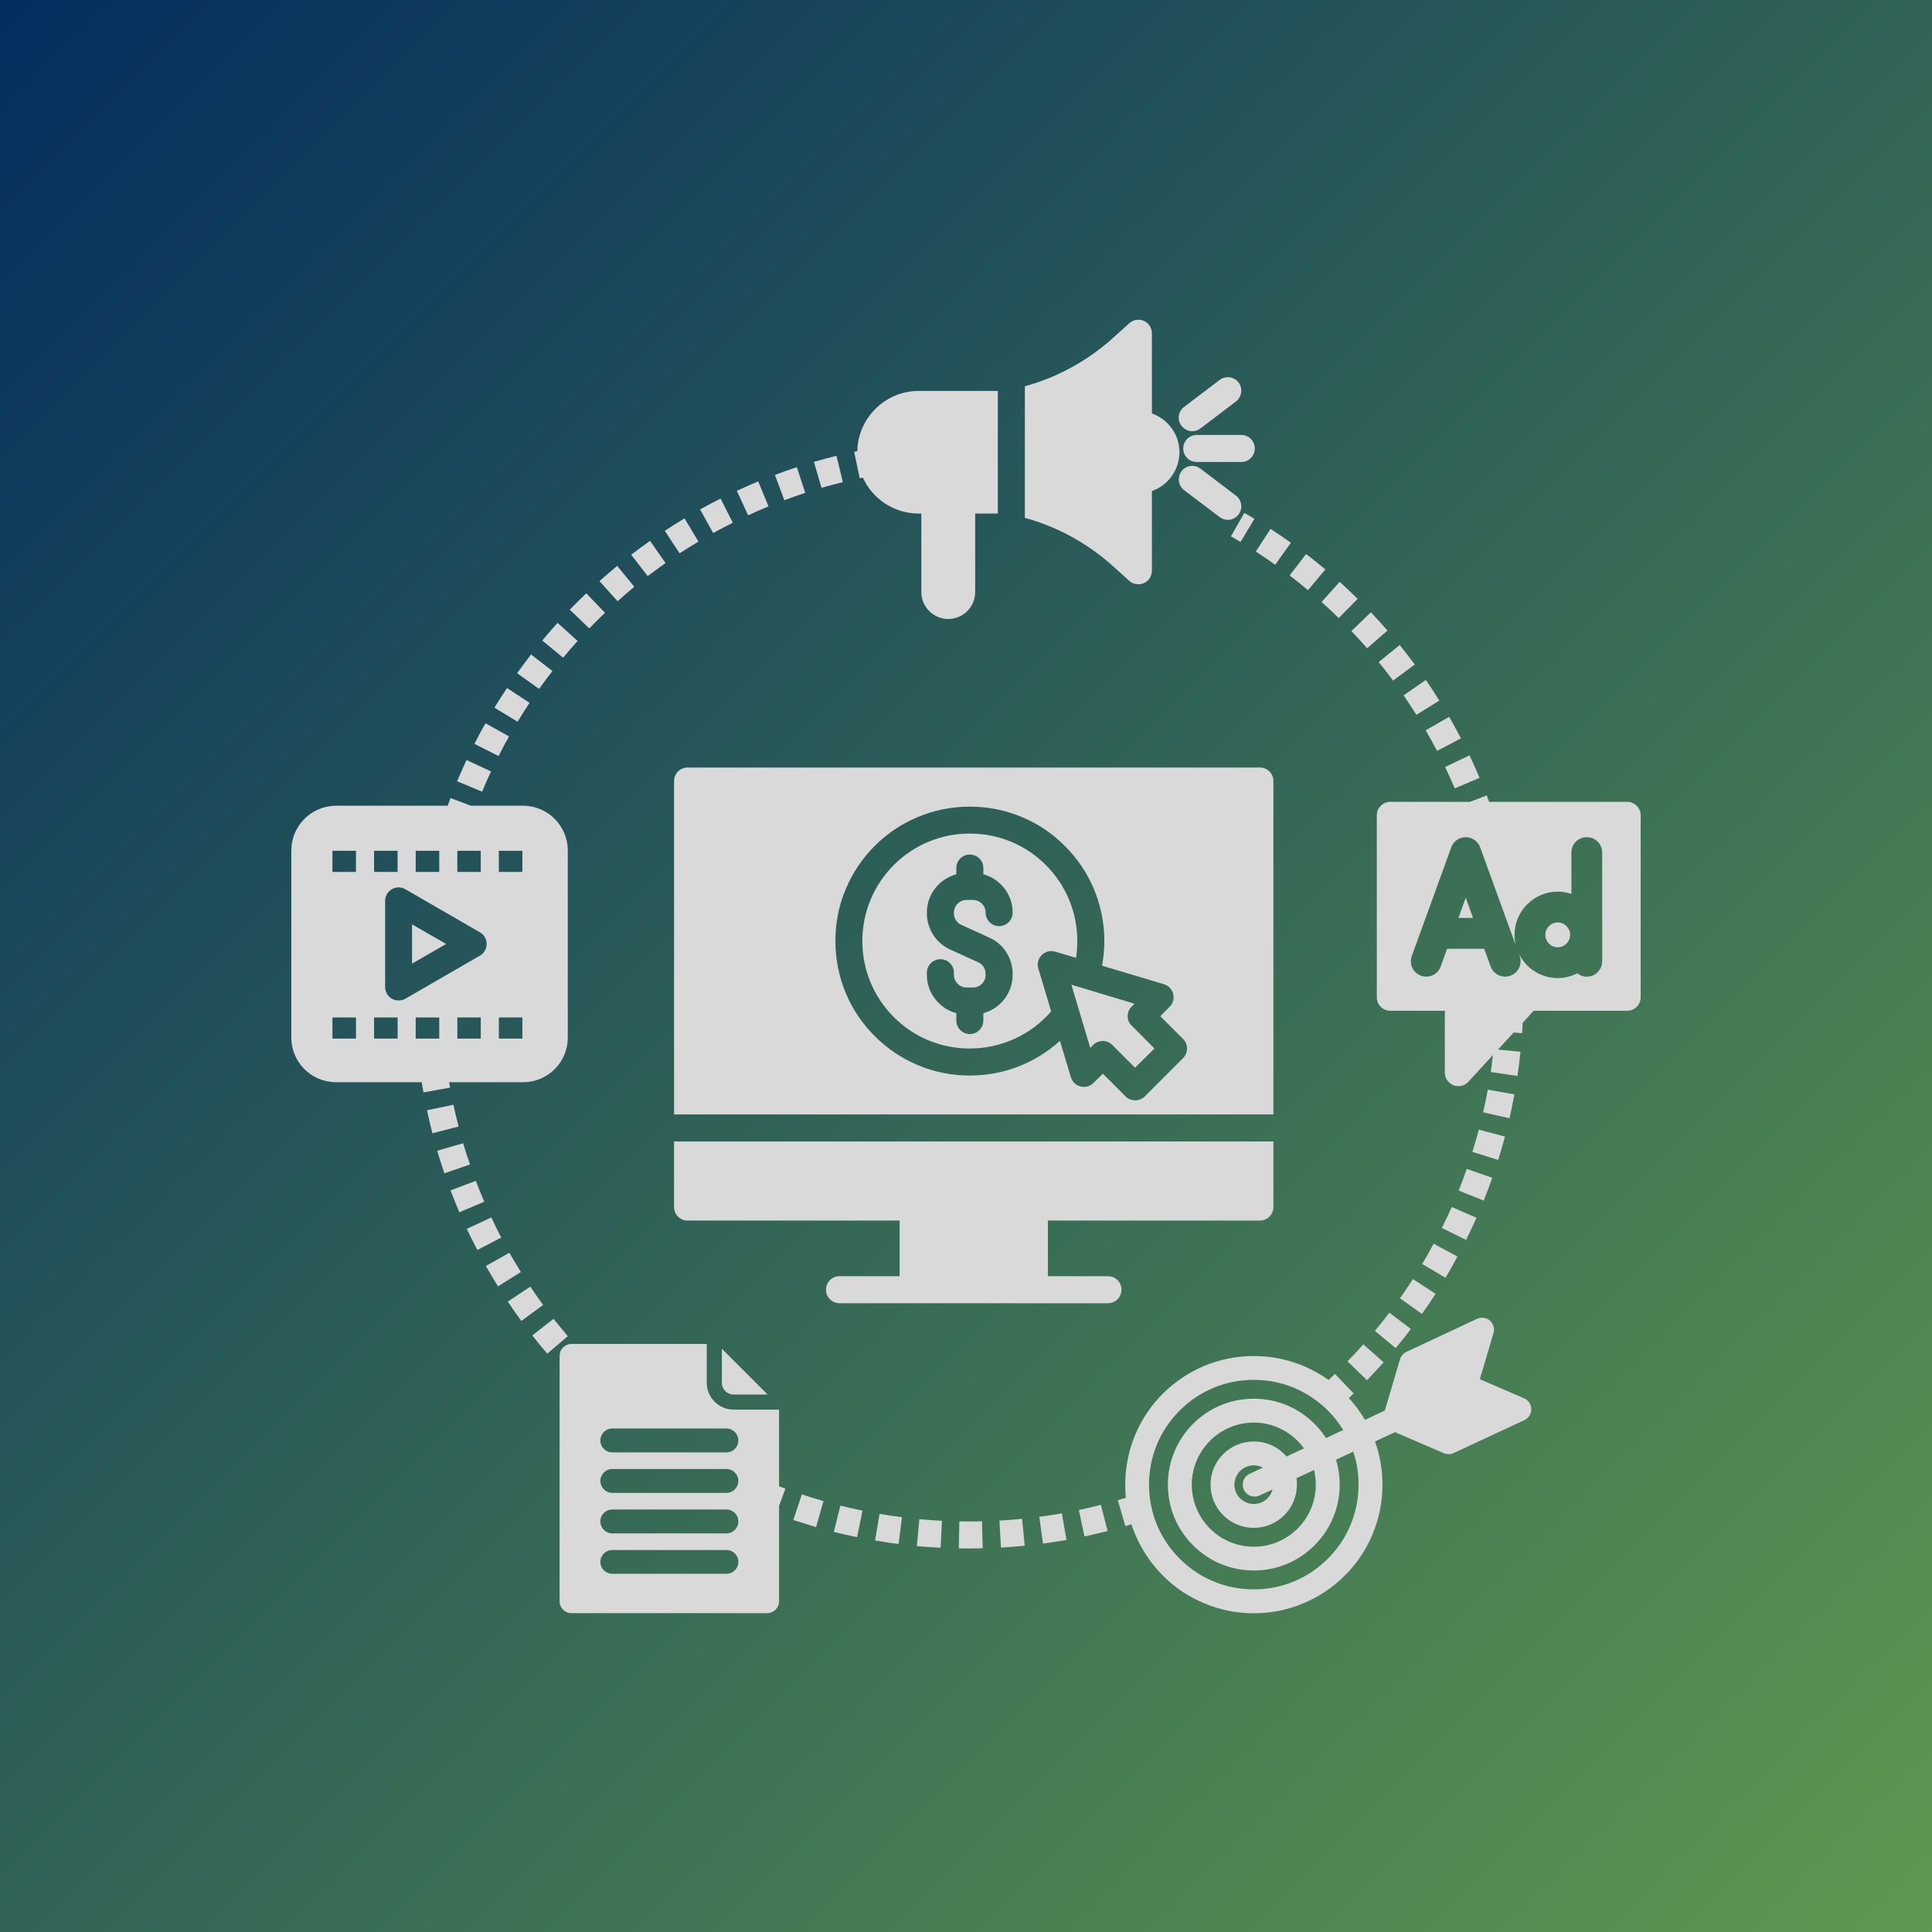 <svg xmlns="http://www.w3.org/2000/svg" xmlns:xlink="http://www.w3.org/1999/xlink" width="80" zoomAndPan="magnify" viewBox="0 0 60 60" height="80" preserveAspectRatio="xMidYMid meet" version="1.0"><defs><linearGradient x1="-0" gradientTransform="matrix(0.75, 0, 0, 0.75, 0, 0)" y1="-0" x2="80" gradientUnits="userSpaceOnUse" y2="80" id="74729a0e9d"><stop stop-opacity="1" stop-color="rgb(1.599%, 17.999%, 36.899%)" offset="0"/><stop stop-opacity="1" stop-color="rgb(1.736%, 18.164%, 36.877%)" offset="0.008"/><stop stop-opacity="1" stop-color="rgb(2.013%, 18.495%, 36.835%)" offset="0.016"/><stop stop-opacity="1" stop-color="rgb(2.289%, 18.826%, 36.792%)" offset="0.023"/><stop stop-opacity="1" stop-color="rgb(2.563%, 19.157%, 36.749%)" offset="0.031"/><stop stop-opacity="1" stop-color="rgb(2.84%, 19.489%, 36.705%)" offset="0.039"/><stop stop-opacity="1" stop-color="rgb(3.116%, 19.821%, 36.662%)" offset="0.047"/><stop stop-opacity="1" stop-color="rgb(3.391%, 20.152%, 36.62%)" offset="0.055"/><stop stop-opacity="1" stop-color="rgb(3.667%, 20.483%, 36.577%)" offset="0.062"/><stop stop-opacity="1" stop-color="rgb(3.943%, 20.815%, 36.534%)" offset="0.07"/><stop stop-opacity="1" stop-color="rgb(4.219%, 21.146%, 36.491%)" offset="0.078"/><stop stop-opacity="1" stop-color="rgb(4.494%, 21.477%, 36.449%)" offset="0.086"/><stop stop-opacity="1" stop-color="rgb(4.77%, 21.808%, 36.404%)" offset="0.094"/><stop stop-opacity="1" stop-color="rgb(5.046%, 22.139%, 36.362%)" offset="0.102"/><stop stop-opacity="1" stop-color="rgb(5.322%, 22.47%, 36.319%)" offset="0.109"/><stop stop-opacity="1" stop-color="rgb(5.597%, 22.801%, 36.276%)" offset="0.117"/><stop stop-opacity="1" stop-color="rgb(5.873%, 23.132%, 36.234%)" offset="0.125"/><stop stop-opacity="1" stop-color="rgb(6.149%, 23.463%, 36.191%)" offset="0.133"/><stop stop-opacity="1" stop-color="rgb(6.425%, 23.796%, 36.147%)" offset="0.141"/><stop stop-opacity="1" stop-color="rgb(6.7%, 24.127%, 36.104%)" offset="0.148"/><stop stop-opacity="1" stop-color="rgb(6.976%, 24.458%, 36.061%)" offset="0.156"/><stop stop-opacity="1" stop-color="rgb(7.253%, 24.789%, 36.018%)" offset="0.164"/><stop stop-opacity="1" stop-color="rgb(7.529%, 25.121%, 35.976%)" offset="0.172"/><stop stop-opacity="1" stop-color="rgb(7.803%, 25.452%, 35.933%)" offset="0.18"/><stop stop-opacity="1" stop-color="rgb(8.08%, 25.783%, 35.889%)" offset="0.188"/><stop stop-opacity="1" stop-color="rgb(8.356%, 26.114%, 35.846%)" offset="0.195"/><stop stop-opacity="1" stop-color="rgb(8.63%, 26.445%, 35.803%)" offset="0.203"/><stop stop-opacity="1" stop-color="rgb(8.907%, 26.776%, 35.76%)" offset="0.211"/><stop stop-opacity="1" stop-color="rgb(9.183%, 27.107%, 35.718%)" offset="0.219"/><stop stop-opacity="1" stop-color="rgb(9.459%, 27.44%, 35.675%)" offset="0.227"/><stop stop-opacity="1" stop-color="rgb(9.734%, 27.771%, 35.631%)" offset="0.234"/><stop stop-opacity="1" stop-color="rgb(10.01%, 28.102%, 35.588%)" offset="0.242"/><stop stop-opacity="1" stop-color="rgb(10.286%, 28.433%, 35.545%)" offset="0.25"/><stop stop-opacity="1" stop-color="rgb(10.562%, 28.764%, 35.503%)" offset="0.258"/><stop stop-opacity="1" stop-color="rgb(10.837%, 29.095%, 35.46%)" offset="0.266"/><stop stop-opacity="1" stop-color="rgb(11.113%, 29.427%, 35.417%)" offset="0.273"/><stop stop-opacity="1" stop-color="rgb(11.389%, 29.758%, 35.374%)" offset="0.281"/><stop stop-opacity="1" stop-color="rgb(11.665%, 30.089%, 35.33%)" offset="0.289"/><stop stop-opacity="1" stop-color="rgb(11.94%, 30.42%, 35.287%)" offset="0.297"/><stop stop-opacity="1" stop-color="rgb(12.216%, 30.751%, 35.245%)" offset="0.305"/><stop stop-opacity="1" stop-color="rgb(12.492%, 31.082%, 35.202%)" offset="0.312"/><stop stop-opacity="1" stop-color="rgb(12.769%, 31.415%, 35.159%)" offset="0.32"/><stop stop-opacity="1" stop-color="rgb(13.043%, 31.746%, 35.117%)" offset="0.328"/><stop stop-opacity="1" stop-color="rgb(13.319%, 32.077%, 35.072%)" offset="0.336"/><stop stop-opacity="1" stop-color="rgb(13.596%, 32.408%, 35.03%)" offset="0.344"/><stop stop-opacity="1" stop-color="rgb(13.87%, 32.739%, 34.987%)" offset="0.352"/><stop stop-opacity="1" stop-color="rgb(14.146%, 33.07%, 34.944%)" offset="0.359"/><stop stop-opacity="1" stop-color="rgb(14.423%, 33.401%, 34.901%)" offset="0.367"/><stop stop-opacity="1" stop-color="rgb(14.699%, 33.733%, 34.859%)" offset="0.375"/><stop stop-opacity="1" stop-color="rgb(14.973%, 34.064%, 34.814%)" offset="0.383"/><stop stop-opacity="1" stop-color="rgb(15.25%, 34.395%, 34.772%)" offset="0.391"/><stop stop-opacity="1" stop-color="rgb(15.526%, 34.726%, 34.729%)" offset="0.398"/><stop stop-opacity="1" stop-color="rgb(15.802%, 35.059%, 34.686%)" offset="0.406"/><stop stop-opacity="1" stop-color="rgb(16.077%, 35.39%, 34.644%)" offset="0.414"/><stop stop-opacity="1" stop-color="rgb(16.353%, 35.721%, 34.601%)" offset="0.422"/><stop stop-opacity="1" stop-color="rgb(16.629%, 36.052%, 34.557%)" offset="0.43"/><stop stop-opacity="1" stop-color="rgb(16.905%, 36.383%, 34.514%)" offset="0.438"/><stop stop-opacity="1" stop-color="rgb(17.18%, 36.714%, 34.471%)" offset="0.445"/><stop stop-opacity="1" stop-color="rgb(17.456%, 37.045%, 34.428%)" offset="0.453"/><stop stop-opacity="1" stop-color="rgb(17.732%, 37.376%, 34.386%)" offset="0.461"/><stop stop-opacity="1" stop-color="rgb(18.007%, 37.708%, 34.343%)" offset="0.469"/><stop stop-opacity="1" stop-color="rgb(18.283%, 38.039%, 34.3%)" offset="0.477"/><stop stop-opacity="1" stop-color="rgb(18.559%, 38.37%, 34.256%)" offset="0.484"/><stop stop-opacity="1" stop-color="rgb(18.835%, 38.702%, 34.213%)" offset="0.492"/><stop stop-opacity="1" stop-color="rgb(19.11%, 39.034%, 34.171%)" offset="0.5"/><stop stop-opacity="1" stop-color="rgb(19.386%, 39.365%, 34.128%)" offset="0.508"/><stop stop-opacity="1" stop-color="rgb(19.662%, 39.696%, 34.085%)" offset="0.516"/><stop stop-opacity="1" stop-color="rgb(19.939%, 40.027%, 34.042%)" offset="0.523"/><stop stop-opacity="1" stop-color="rgb(20.213%, 40.358%, 33.998%)" offset="0.531"/><stop stop-opacity="1" stop-color="rgb(20.49%, 40.689%, 33.955%)" offset="0.539"/><stop stop-opacity="1" stop-color="rgb(20.766%, 41.02%, 33.913%)" offset="0.547"/><stop stop-opacity="1" stop-color="rgb(21.042%, 41.351%, 33.87%)" offset="0.555"/><stop stop-opacity="1" stop-color="rgb(21.317%, 41.682%, 33.827%)" offset="0.562"/><stop stop-opacity="1" stop-color="rgb(21.593%, 42.014%, 33.784%)" offset="0.57"/><stop stop-opacity="1" stop-color="rgb(21.869%, 42.345%, 33.74%)" offset="0.578"/><stop stop-opacity="1" stop-color="rgb(22.145%, 42.677%, 33.698%)" offset="0.586"/><stop stop-opacity="1" stop-color="rgb(22.42%, 43.008%, 33.655%)" offset="0.594"/><stop stop-opacity="1" stop-color="rgb(22.696%, 43.34%, 33.612%)" offset="0.602"/><stop stop-opacity="1" stop-color="rgb(22.972%, 43.671%, 33.569%)" offset="0.609"/><stop stop-opacity="1" stop-color="rgb(23.247%, 44.002%, 33.527%)" offset="0.617"/><stop stop-opacity="1" stop-color="rgb(23.523%, 44.333%, 33.482%)" offset="0.625"/><stop stop-opacity="1" stop-color="rgb(23.799%, 44.664%, 33.44%)" offset="0.633"/><stop stop-opacity="1" stop-color="rgb(24.075%, 44.995%, 33.397%)" offset="0.641"/><stop stop-opacity="1" stop-color="rgb(24.35%, 45.326%, 33.354%)" offset="0.648"/><stop stop-opacity="1" stop-color="rgb(24.626%, 45.657%, 33.311%)" offset="0.656"/><stop stop-opacity="1" stop-color="rgb(24.902%, 45.988%, 33.269%)" offset="0.664"/><stop stop-opacity="1" stop-color="rgb(25.179%, 46.321%, 33.226%)" offset="0.672"/><stop stop-opacity="1" stop-color="rgb(25.453%, 46.652%, 33.182%)" offset="0.68"/><stop stop-opacity="1" stop-color="rgb(25.729%, 46.983%, 33.139%)" offset="0.688"/><stop stop-opacity="1" stop-color="rgb(26.006%, 47.314%, 33.096%)" offset="0.695"/><stop stop-opacity="1" stop-color="rgb(26.282%, 47.646%, 33.054%)" offset="0.703"/><stop stop-opacity="1" stop-color="rgb(26.556%, 47.977%, 33.011%)" offset="0.711"/><stop stop-opacity="1" stop-color="rgb(26.833%, 48.308%, 32.968%)" offset="0.719"/><stop stop-opacity="1" stop-color="rgb(27.109%, 48.639%, 32.924%)" offset="0.727"/><stop stop-opacity="1" stop-color="rgb(27.385%, 48.97%, 32.881%)" offset="0.734"/><stop stop-opacity="1" stop-color="rgb(27.66%, 49.301%, 32.838%)" offset="0.742"/><stop stop-opacity="1" stop-color="rgb(27.936%, 49.632%, 32.796%)" offset="0.75"/><stop stop-opacity="1" stop-color="rgb(28.212%, 49.965%, 32.753%)" offset="0.758"/><stop stop-opacity="1" stop-color="rgb(28.487%, 50.296%, 32.71%)" offset="0.766"/><stop stop-opacity="1" stop-color="rgb(28.763%, 50.627%, 32.666%)" offset="0.773"/><stop stop-opacity="1" stop-color="rgb(29.039%, 50.958%, 32.623%)" offset="0.781"/><stop stop-opacity="1" stop-color="rgb(29.315%, 51.289%, 32.581%)" offset="0.789"/><stop stop-opacity="1" stop-color="rgb(29.59%, 51.62%, 32.538%)" offset="0.797"/><stop stop-opacity="1" stop-color="rgb(29.866%, 51.952%, 32.495%)" offset="0.805"/><stop stop-opacity="1" stop-color="rgb(30.142%, 52.283%, 32.452%)" offset="0.812"/><stop stop-opacity="1" stop-color="rgb(30.418%, 52.614%, 32.408%)" offset="0.82"/><stop stop-opacity="1" stop-color="rgb(30.693%, 52.945%, 32.365%)" offset="0.828"/><stop stop-opacity="1" stop-color="rgb(30.969%, 53.276%, 32.323%)" offset="0.836"/><stop stop-opacity="1" stop-color="rgb(31.245%, 53.607%, 32.28%)" offset="0.844"/><stop stop-opacity="1" stop-color="rgb(31.522%, 53.94%, 32.237%)" offset="0.852"/><stop stop-opacity="1" stop-color="rgb(31.796%, 54.271%, 32.195%)" offset="0.859"/><stop stop-opacity="1" stop-color="rgb(32.072%, 54.602%, 32.152%)" offset="0.867"/><stop stop-opacity="1" stop-color="rgb(32.349%, 54.933%, 32.108%)" offset="0.875"/><stop stop-opacity="1" stop-color="rgb(32.625%, 55.264%, 32.065%)" offset="0.883"/><stop stop-opacity="1" stop-color="rgb(32.899%, 55.595%, 32.022%)" offset="0.891"/><stop stop-opacity="1" stop-color="rgb(33.176%, 55.927%, 31.979%)" offset="0.898"/><stop stop-opacity="1" stop-color="rgb(33.452%, 56.258%, 31.937%)" offset="0.906"/><stop stop-opacity="1" stop-color="rgb(33.727%, 56.589%, 31.894%)" offset="0.914"/><stop stop-opacity="1" stop-color="rgb(34.003%, 56.92%, 31.85%)" offset="0.922"/><stop stop-opacity="1" stop-color="rgb(34.279%, 57.251%, 31.807%)" offset="0.93"/><stop stop-opacity="1" stop-color="rgb(34.555%, 57.584%, 31.764%)" offset="0.938"/><stop stop-opacity="1" stop-color="rgb(34.83%, 57.915%, 31.721%)" offset="0.945"/><stop stop-opacity="1" stop-color="rgb(35.106%, 58.246%, 31.679%)" offset="0.953"/><stop stop-opacity="1" stop-color="rgb(35.382%, 58.577%, 31.636%)" offset="0.961"/><stop stop-opacity="1" stop-color="rgb(35.658%, 58.908%, 31.592%)" offset="0.969"/><stop stop-opacity="1" stop-color="rgb(35.933%, 59.239%, 31.549%)" offset="0.977"/><stop stop-opacity="1" stop-color="rgb(36.209%, 59.57%, 31.506%)" offset="0.984"/><stop stop-opacity="1" stop-color="rgb(36.485%, 59.901%, 31.464%)" offset="0.992"/><stop stop-opacity="1" stop-color="rgb(36.761%, 60.233%, 31.421%)" offset="1"/></linearGradient><clipPath id="7f21c00f53"><path d="M 34 40 L 48 40 L 48 50.383 L 34 50.383 Z M 34 40 " clip-rule="nonzero"/></clipPath><clipPath id="c059f39a11"><path d="M 9.047 24 L 18 24 L 18 34 L 9.047 34 Z M 9.047 24 " clip-rule="nonzero"/></clipPath><clipPath id="c44d0ac216"><path d="M 17 41 L 25 41 L 25 50.383 L 17 50.383 Z M 17 41 " clip-rule="nonzero"/></clipPath><clipPath id="572ed68f83"><path d="M 31 9.883 L 37 9.883 L 37 19 L 31 19 Z M 31 9.883 " clip-rule="nonzero"/></clipPath></defs><rect x="-6" width="72" fill="#ffffff" y="-6" height="72" fill-opacity="1"/><rect x="-6" fill="url(#74729a0e9d)" width="72" y="-6" height="72"/><path fill="#d9d9d9" d="M 36.746 13.93 C 36.746 14.16 36.934 14.348 37.164 14.348 L 38.551 14.348 C 38.781 14.348 38.969 14.16 38.969 13.93 C 38.969 13.695 38.781 13.508 38.551 13.508 L 37.164 13.508 C 36.934 13.508 36.746 13.699 36.746 13.93 Z M 36.746 13.93 " fill-opacity="1" fill-rule="nonzero"/><path fill="#d9d9d9" d="M 37.027 13.391 C 37.117 13.391 37.203 13.363 37.281 13.305 L 38.383 12.469 C 38.566 12.328 38.605 12.066 38.465 11.879 C 38.324 11.695 38.059 11.66 37.875 11.801 L 36.773 12.637 C 36.59 12.777 36.551 13.039 36.691 13.223 C 36.777 13.332 36.902 13.391 37.027 13.391 Z M 37.027 13.391 " fill-opacity="1" fill-rule="nonzero"/><path fill="#d9d9d9" d="M 38.383 15.391 L 37.281 14.555 C 37.098 14.414 36.832 14.449 36.695 14.633 C 36.555 14.82 36.59 15.082 36.773 15.223 L 37.879 16.059 C 37.953 16.117 38.043 16.145 38.129 16.145 C 38.258 16.145 38.383 16.086 38.465 15.977 C 38.605 15.793 38.566 15.531 38.383 15.391 Z M 38.383 15.391 " fill-opacity="1" fill-rule="nonzero"/><path fill="#d9d9d9" d="M 50.531 24.902 L 46.246 24.902 C 46.223 24.836 46.199 24.77 46.172 24.703 L 45.652 24.902 L 43.176 24.902 C 42.945 24.902 42.758 25.09 42.758 25.32 L 42.758 30.969 C 42.758 31.203 42.945 31.391 43.176 31.391 L 44.871 31.391 L 44.871 33.312 C 44.871 33.484 44.977 33.637 45.141 33.703 C 45.188 33.723 45.242 33.73 45.293 33.73 C 45.406 33.73 45.52 33.684 45.602 33.594 L 46.363 32.766 C 46.344 32.941 46.32 33.117 46.297 33.293 L 47.125 33.414 C 47.164 33.168 47.195 32.914 47.219 32.664 L 46.523 32.594 L 47.008 32.066 L 47.27 32.086 C 47.277 31.977 47.285 31.867 47.289 31.762 L 47.629 31.391 L 50.531 31.391 C 50.766 31.391 50.953 31.203 50.953 30.969 L 50.953 25.32 C 50.953 25.09 50.766 24.902 50.531 24.902 Z M 49.758 29.852 C 49.758 30.117 49.543 30.332 49.281 30.332 C 49.168 30.332 49.066 30.293 48.984 30.227 C 48.801 30.32 48.594 30.375 48.375 30.375 C 47.844 30.375 47.383 30.062 47.168 29.613 L 47.195 29.691 C 47.285 29.938 47.156 30.215 46.906 30.301 C 46.855 30.32 46.801 30.332 46.746 30.332 C 46.551 30.332 46.363 30.211 46.293 30.016 L 46.094 29.465 L 44.941 29.465 L 44.742 30.016 C 44.652 30.266 44.379 30.391 44.129 30.301 C 43.883 30.211 43.754 29.938 43.844 29.691 L 45.07 26.316 C 45.137 26.125 45.316 26 45.52 26 C 45.719 26 45.898 26.125 45.969 26.316 L 47.074 29.359 C 47.047 29.258 47.035 29.145 47.035 29.031 C 47.035 28.293 47.637 27.691 48.375 27.691 C 48.523 27.691 48.664 27.715 48.801 27.762 L 48.801 26.477 C 48.801 26.215 49.012 26 49.277 26 C 49.543 26 49.758 26.211 49.758 26.477 Z M 49.758 29.852 " fill-opacity="1" fill-rule="nonzero"/><path fill="#d9d9d9" d="M 48.375 28.648 C 48.164 28.648 47.992 28.82 47.992 29.031 C 47.992 29.246 48.164 29.418 48.375 29.418 C 48.59 29.418 48.762 29.246 48.762 29.031 C 48.762 28.82 48.59 28.648 48.375 28.648 Z M 48.375 28.648 " fill-opacity="1" fill-rule="nonzero"/><path fill="#d9d9d9" d="M 45.293 28.508 L 45.746 28.508 L 45.52 27.879 Z M 45.293 28.508 " fill-opacity="1" fill-rule="nonzero"/><g clip-path="url(#7f21c00f53)"><path fill="#d9d9d9" d="M 47.332 43.426 L 45.957 42.832 L 46.383 41.398 C 46.426 41.258 46.379 41.109 46.27 41.012 C 46.16 40.918 46.004 40.895 45.871 40.957 L 43.676 41.984 C 43.582 42.031 43.508 42.113 43.477 42.215 L 43.008 43.805 L 42.391 44.094 C 42.246 43.852 42.082 43.625 41.891 43.418 C 41.941 43.367 41.992 43.32 42.039 43.273 L 41.457 42.668 C 41.395 42.734 41.328 42.793 41.262 42.855 C 41.023 42.688 40.766 42.543 40.492 42.426 C 40 42.219 39.477 42.113 38.938 42.113 C 38.398 42.113 37.875 42.219 37.383 42.426 C 36.906 42.629 36.48 42.918 36.113 43.281 C 35.746 43.648 35.457 44.078 35.258 44.551 C 35.051 45.047 34.945 45.566 34.945 46.109 C 34.945 46.246 34.949 46.383 34.965 46.516 C 34.879 46.543 34.797 46.566 34.715 46.59 L 34.949 47.395 C 35.012 47.379 35.074 47.359 35.137 47.34 C 35.172 47.449 35.215 47.555 35.258 47.66 C 35.461 48.137 35.746 48.562 36.113 48.93 C 36.48 49.301 36.906 49.586 37.383 49.785 C 37.875 49.996 38.398 50.102 38.938 50.102 C 39.477 50.102 40 49.996 40.492 49.785 C 40.969 49.586 41.398 49.297 41.766 48.93 C 42.133 48.566 42.418 48.137 42.621 47.66 C 42.828 47.168 42.934 46.645 42.934 46.105 C 42.934 45.645 42.855 45.195 42.703 44.766 L 43.324 44.477 L 44.844 45.133 C 44.891 45.152 44.941 45.16 44.992 45.16 C 45.047 45.16 45.102 45.148 45.148 45.125 L 47.344 44.102 C 47.477 44.039 47.559 43.906 47.555 43.758 C 47.551 43.613 47.465 43.48 47.332 43.426 Z M 41.238 48.406 C 40.621 49.023 39.805 49.359 38.938 49.359 C 38.066 49.359 37.25 49.023 36.637 48.406 C 36.02 47.793 35.684 46.977 35.684 46.105 C 35.684 45.238 36.02 44.422 36.637 43.805 C 37.25 43.191 38.066 42.852 38.938 42.852 C 39.805 42.852 40.621 43.191 41.238 43.805 C 41.422 43.988 41.582 44.191 41.715 44.41 L 41.18 44.66 C 41.078 44.504 40.961 44.355 40.824 44.219 C 40.32 43.715 39.652 43.438 38.938 43.438 C 38.227 43.438 37.555 43.715 37.051 44.219 C 36.547 44.723 36.27 45.395 36.27 46.105 C 36.27 46.82 36.547 47.488 37.051 47.992 C 37.555 48.496 38.227 48.773 38.938 48.773 C 39.652 48.773 40.32 48.496 40.824 47.992 C 41.328 47.488 41.605 46.82 41.605 46.105 C 41.605 45.84 41.566 45.578 41.492 45.332 L 42.027 45.082 C 42.137 45.406 42.191 45.754 42.191 46.105 C 42.191 46.977 41.852 47.793 41.238 48.406 Z M 38.629 46.262 C 38.691 46.398 38.824 46.477 38.965 46.477 C 39.016 46.477 39.07 46.465 39.121 46.441 L 39.52 46.258 C 39.453 46.516 39.219 46.707 38.938 46.707 C 38.605 46.707 38.336 46.438 38.336 46.109 C 38.336 45.777 38.605 45.508 38.938 45.508 C 39.039 45.508 39.133 45.531 39.219 45.578 L 38.809 45.77 C 38.621 45.855 38.543 46.078 38.629 46.262 Z M 38.938 44.766 C 38.195 44.766 37.594 45.367 37.594 46.109 C 37.594 46.848 38.195 47.449 38.938 47.449 C 39.676 47.449 40.277 46.848 40.277 46.109 C 40.277 46.039 40.273 45.973 40.262 45.906 L 40.809 45.652 C 40.844 45.797 40.863 45.949 40.863 46.109 C 40.863 47.172 40 48.035 38.938 48.035 C 37.875 48.035 37.012 47.172 37.012 46.109 C 37.012 45.047 37.875 44.18 38.938 44.18 C 39.578 44.18 40.145 44.496 40.496 44.98 L 39.953 45.234 C 39.707 44.945 39.344 44.766 38.938 44.766 Z M 38.938 44.766 " fill-opacity="1" fill-rule="nonzero"/></g><path fill="#d9d9d9" d="M 21.691 16.82 L 21.258 16.098 C 21.055 16.223 20.848 16.352 20.645 16.484 L 21.105 17.184 C 21.297 17.059 21.496 16.938 21.691 16.82 Z M 21.691 16.82 " fill-opacity="1" fill-rule="nonzero"/><path fill="#d9d9d9" d="M 22.758 16.234 L 22.379 15.484 C 22.164 15.59 21.953 15.703 21.742 15.82 L 22.148 16.555 C 22.348 16.441 22.555 16.336 22.758 16.234 Z M 22.758 16.234 " fill-opacity="1" fill-rule="nonzero"/><path fill="#d9d9d9" d="M 15.25 23.957 L 14.488 23.602 C 14.391 23.816 14.289 24.043 14.195 24.262 L 14.973 24.586 C 15.059 24.375 15.152 24.164 15.25 23.957 Z M 15.25 23.957 " fill-opacity="1" fill-rule="nonzero"/><path fill="#d9d9d9" d="M 18.789 19.031 L 18.207 18.426 C 18.035 18.59 17.863 18.762 17.695 18.934 L 18.301 19.516 C 18.461 19.352 18.621 19.188 18.789 19.031 Z M 18.789 19.031 " fill-opacity="1" fill-rule="nonzero"/><path fill="#d9d9d9" d="M 19.699 18.223 L 19.168 17.574 C 18.984 17.727 18.797 17.887 18.617 18.047 L 19.18 18.672 C 19.348 18.52 19.523 18.367 19.699 18.223 Z M 19.699 18.223 " fill-opacity="1" fill-rule="nonzero"/><path fill="#d9d9d9" d="M 20.668 17.484 L 20.188 16.797 C 19.988 16.938 19.793 17.082 19.602 17.227 L 20.113 17.891 C 20.297 17.754 20.484 17.617 20.668 17.484 Z M 20.668 17.484 " fill-opacity="1" fill-rule="nonzero"/><path fill="#d9d9d9" d="M 23.867 15.727 L 23.547 14.949 C 23.324 15.043 23.102 15.141 22.883 15.242 L 23.234 16.004 C 23.441 15.906 23.656 15.812 23.867 15.727 Z M 23.867 15.727 " fill-opacity="1" fill-rule="nonzero"/><path fill="#d9d9d9" d="M 25.008 15.305 L 24.746 14.508 C 24.52 14.582 24.289 14.664 24.066 14.75 L 24.359 15.535 C 24.574 15.453 24.793 15.375 25.008 15.305 Z M 25.008 15.305 " fill-opacity="1" fill-rule="nonzero"/><path fill="#d9d9d9" d="M 15.809 22.871 L 15.078 22.461 C 14.957 22.668 14.844 22.887 14.734 23.102 L 15.484 23.48 C 15.586 23.273 15.695 23.07 15.809 22.871 Z M 15.809 22.871 " fill-opacity="1" fill-rule="nonzero"/><path fill="#d9d9d9" d="M 17.938 19.906 L 17.316 19.344 C 17.152 19.523 16.996 19.707 16.84 19.891 L 17.488 20.426 C 17.633 20.25 17.785 20.074 17.938 19.906 Z M 17.938 19.906 " fill-opacity="1" fill-rule="nonzero"/><path fill="#d9d9d9" d="M 26.176 14.973 L 25.977 14.156 C 25.742 14.215 25.508 14.277 25.277 14.344 L 25.512 15.148 C 25.734 15.086 25.957 15.027 26.176 14.973 Z M 26.176 14.973 " fill-opacity="1" fill-rule="nonzero"/><path fill="#d9d9d9" d="M 17.156 20.84 L 16.492 20.324 C 16.348 20.516 16.199 20.711 16.059 20.906 L 16.742 21.395 C 16.875 21.207 17.016 21.02 17.156 20.84 Z M 17.156 20.84 " fill-opacity="1" fill-rule="nonzero"/><path fill="#d9d9d9" d="M 16.445 21.828 L 15.746 21.367 C 15.613 21.566 15.48 21.773 15.355 21.977 L 16.074 22.414 C 16.195 22.219 16.316 22.02 16.445 21.828 Z M 16.445 21.828 " fill-opacity="1" fill-rule="nonzero"/><path fill="#d9d9d9" d="M 26.797 14.832 C 27.094 15.492 27.762 15.949 28.531 15.949 L 28.613 15.949 L 28.613 18.387 C 28.613 18.848 28.988 19.223 29.449 19.223 C 29.91 19.223 30.285 18.848 30.285 18.387 L 30.285 15.949 L 30.988 15.949 L 30.988 12.141 L 28.531 12.141 C 27.492 12.141 26.645 12.977 26.625 14.012 C 26.594 14.016 26.559 14.023 26.527 14.031 L 26.699 14.852 C 26.734 14.844 26.766 14.84 26.797 14.832 Z M 26.797 14.832 " fill-opacity="1" fill-rule="nonzero"/><path fill="#d9d9d9" d="M 15.82 38.906 L 15.09 39.316 C 15.211 39.527 15.336 39.742 15.465 39.949 L 16.176 39.504 C 16.055 39.309 15.938 39.105 15.82 38.906 Z M 15.82 38.906 " fill-opacity="1" fill-rule="nonzero"/><path fill="#d9d9d9" d="M 17.191 40.957 L 16.531 41.473 C 16.684 41.664 16.836 41.855 16.996 42.039 L 17.633 41.496 C 17.484 41.32 17.336 41.137 17.191 40.957 Z M 17.191 40.957 " fill-opacity="1" fill-rule="nonzero"/><path fill="#d9d9d9" d="M 14.777 36.672 L 13.992 36.969 C 14.078 37.195 14.172 37.426 14.266 37.648 L 15.039 37.32 C 14.945 37.105 14.859 36.887 14.777 36.672 Z M 14.777 36.672 " fill-opacity="1" fill-rule="nonzero"/><path fill="#d9d9d9" d="M 14.383 35.504 L 13.578 35.738 C 13.648 35.973 13.723 36.207 13.801 36.438 L 14.598 36.164 C 14.52 35.949 14.449 35.727 14.383 35.504 Z M 14.383 35.504 " fill-opacity="1" fill-rule="nonzero"/><path fill="#d9d9d9" d="M 16.469 39.957 L 15.77 40.422 C 15.906 40.625 16.047 40.828 16.191 41.023 L 16.867 40.527 C 16.73 40.34 16.598 40.148 16.469 39.957 Z M 16.469 39.957 " fill-opacity="1" fill-rule="nonzero"/><path fill="#d9d9d9" d="M 14.082 34.309 L 13.262 34.48 C 13.312 34.719 13.367 34.961 13.43 35.195 L 14.242 34.984 C 14.184 34.762 14.129 34.531 14.082 34.309 Z M 14.082 34.309 " fill-opacity="1" fill-rule="nonzero"/><path fill="#d9d9d9" d="M 15.258 37.809 L 14.496 38.164 C 14.602 38.383 14.711 38.605 14.824 38.82 L 15.566 38.434 C 15.461 38.227 15.355 38.02 15.258 37.809 Z M 15.258 37.809 " fill-opacity="1" fill-rule="nonzero"/><g clip-path="url(#c059f39a11)"><path fill="#d9d9d9" d="M 13.949 33.609 L 16.246 33.609 C 17.012 33.609 17.633 32.988 17.633 32.223 L 17.633 26.414 C 17.633 25.648 17.012 25.023 16.246 25.023 L 14.625 25.023 L 13.992 24.785 C 13.961 24.863 13.934 24.945 13.902 25.023 L 10.438 25.023 C 9.668 25.023 9.047 25.648 9.047 26.414 L 9.047 32.223 C 9.047 32.988 9.668 33.609 10.438 33.609 L 13.098 33.609 C 13.113 33.715 13.133 33.82 13.152 33.926 L 13.977 33.777 C 13.969 33.723 13.957 33.664 13.949 33.609 Z M 14.93 32.254 L 14.203 32.254 L 14.203 31.598 L 14.93 31.598 Z M 15.492 26.422 L 16.223 26.422 L 16.223 27.078 L 15.492 27.078 Z M 15.492 31.598 L 16.223 31.598 L 16.223 32.254 L 15.492 32.254 Z M 14.203 26.422 L 14.93 26.422 L 14.93 27.078 L 14.203 27.078 Z M 12.91 26.422 L 13.641 26.422 L 13.641 27.078 L 12.91 27.078 Z M 11.617 26.422 L 12.348 26.422 L 12.348 27.078 L 11.617 27.078 Z M 11.055 32.254 L 10.324 32.254 L 10.324 31.598 L 11.055 31.598 Z M 11.055 27.078 L 10.324 27.078 L 10.324 26.422 L 11.055 26.422 Z M 12.348 32.254 L 11.617 32.254 L 11.617 31.598 L 12.348 31.598 Z M 12.379 31.07 C 12.309 31.07 12.234 31.055 12.168 31.016 C 12.039 30.941 11.961 30.801 11.961 30.652 L 11.961 27.98 C 11.961 27.828 12.039 27.691 12.168 27.617 C 12.301 27.539 12.461 27.539 12.59 27.617 L 14.902 28.953 C 15.035 29.027 15.113 29.164 15.113 29.316 C 15.113 29.465 15.035 29.605 14.902 29.68 L 12.59 31.016 C 12.523 31.055 12.449 31.07 12.379 31.07 Z M 13.641 32.254 L 12.91 32.254 L 12.91 31.598 L 13.641 31.598 Z M 13.641 32.254 " fill-opacity="1" fill-rule="nonzero"/></g><path fill="#d9d9d9" d="M 30.098 47.25 C 29.996 47.25 29.895 47.25 29.793 47.246 L 29.777 48.086 C 29.883 48.09 29.992 48.09 30.098 48.09 C 30.238 48.09 30.379 48.086 30.52 48.082 L 30.496 47.246 C 30.363 47.25 30.23 47.25 30.098 47.25 Z M 30.098 47.25 " fill-opacity="1" fill-rule="nonzero"/><path fill="#d9d9d9" d="M 31.039 47.223 L 31.086 48.062 C 31.332 48.047 31.582 48.027 31.824 48.004 L 31.742 47.168 C 31.508 47.191 31.273 47.211 31.039 47.223 Z M 31.039 47.223 " fill-opacity="1" fill-rule="nonzero"/><path fill="#d9d9d9" d="M 33.504 46.895 L 33.68 47.715 C 33.918 47.664 34.16 47.605 34.398 47.547 L 34.188 46.734 C 33.965 46.793 33.734 46.848 33.504 46.895 Z M 33.504 46.895 " fill-opacity="1" fill-rule="nonzero"/><path fill="#d9d9d9" d="M 28.473 48.016 C 28.715 48.035 28.965 48.055 29.211 48.066 L 29.254 47.23 C 29.02 47.219 28.781 47.199 28.551 47.18 Z M 28.473 48.016 " fill-opacity="1" fill-rule="nonzero"/><path fill="#d9d9d9" d="M 32.277 47.105 L 32.391 47.938 C 32.633 47.906 32.879 47.867 33.121 47.824 L 32.977 47 C 32.742 47.039 32.512 47.074 32.277 47.105 Z M 32.277 47.105 " fill-opacity="1" fill-rule="nonzero"/><path fill="#d9d9d9" d="M 27.176 47.84 C 27.418 47.883 27.664 47.922 27.906 47.949 L 28.012 47.117 C 27.781 47.09 27.547 47.055 27.316 47.016 Z M 27.176 47.84 " fill-opacity="1" fill-rule="nonzero"/><path fill="#d9d9d9" d="M 24.637 47.207 C 24.871 47.281 25.109 47.355 25.344 47.426 L 25.574 46.617 C 25.352 46.555 25.125 46.484 24.902 46.41 Z M 24.637 47.207 " fill-opacity="1" fill-rule="nonzero"/><path fill="#d9d9d9" d="M 25.895 47.574 C 26.133 47.633 26.375 47.688 26.617 47.738 L 26.785 46.914 C 26.555 46.867 26.324 46.816 26.098 46.758 Z M 25.895 47.574 " fill-opacity="1" fill-rule="nonzero"/><g clip-path="url(#c44d0ac216)"><path fill="#d9d9d9" d="M 24.195 43.816 C 24.195 43.805 24.191 43.789 24.191 43.777 L 22.781 43.777 C 22.324 43.777 21.949 43.402 21.949 42.945 L 21.949 41.738 L 17.75 41.738 C 17.543 41.738 17.379 41.902 17.379 42.109 L 17.379 42.453 L 17.367 42.465 C 17.371 42.469 17.375 42.473 17.379 42.477 L 17.379 49.727 C 17.379 49.934 17.543 50.098 17.75 50.098 L 23.824 50.098 C 24.027 50.098 24.195 49.934 24.195 49.727 L 24.195 46.766 L 24.391 46.23 C 24.324 46.207 24.262 46.18 24.195 46.156 Z M 22.559 48.875 L 19.016 48.875 C 18.809 48.875 18.645 48.711 18.645 48.504 C 18.645 48.301 18.809 48.137 19.016 48.137 L 22.559 48.137 C 22.766 48.137 22.93 48.301 22.93 48.504 C 22.93 48.711 22.766 48.875 22.559 48.875 Z M 22.559 47.621 L 19.016 47.621 C 18.809 47.621 18.645 47.453 18.645 47.25 C 18.645 47.043 18.809 46.879 19.016 46.879 L 22.559 46.879 C 22.766 46.879 22.93 47.043 22.93 47.25 C 22.93 47.453 22.766 47.621 22.559 47.621 Z M 22.559 46.363 L 19.016 46.363 C 18.809 46.363 18.645 46.195 18.645 45.992 C 18.645 45.789 18.809 45.621 19.016 45.621 L 22.559 45.621 C 22.766 45.621 22.93 45.789 22.93 45.992 C 22.93 46.195 22.766 46.363 22.559 46.363 Z M 22.559 45.105 L 19.016 45.105 C 18.809 45.105 18.645 44.941 18.645 44.734 C 18.645 44.531 18.809 44.363 19.016 44.363 L 22.559 44.363 C 22.766 44.363 22.93 44.531 22.93 44.734 C 22.93 44.941 22.766 45.105 22.559 45.105 Z M 22.559 45.105 " fill-opacity="1" fill-rule="nonzero"/></g><path fill="#d9d9d9" d="M 45.727 35.773 L 46.527 36.023 C 46.602 35.785 46.672 35.539 46.738 35.297 L 45.926 35.082 C 45.867 35.312 45.797 35.543 45.727 35.773 Z M 45.727 35.773 " fill-opacity="1" fill-rule="nonzero"/><path fill="#d9d9d9" d="M 42.699 41.332 L 43.344 41.867 C 43.504 41.676 43.664 41.477 43.816 41.273 L 43.148 40.766 C 43.004 40.957 42.852 41.148 42.699 41.332 Z M 42.699 41.332 " fill-opacity="1" fill-rule="nonzero"/><path fill="#d9d9d9" d="M 41.848 42.277 L 42.453 42.863 C 42.625 42.684 42.801 42.496 42.969 42.309 L 42.34 41.75 C 42.18 41.93 42.016 42.105 41.848 42.277 Z M 41.848 42.277 " fill-opacity="1" fill-rule="nonzero"/><path fill="#d9d9d9" d="M 43.477 40.32 L 44.16 40.805 C 44.305 40.602 44.449 40.391 44.582 40.18 L 43.879 39.723 C 43.75 39.926 43.613 40.125 43.477 40.32 Z M 43.477 40.32 " fill-opacity="1" fill-rule="nonzero"/><path fill="#d9d9d9" d="M 44.777 38.133 L 45.531 38.508 C 45.641 38.281 45.75 38.051 45.852 37.82 L 45.086 37.484 C 44.988 37.703 44.887 37.922 44.777 38.133 Z M 44.777 38.133 " fill-opacity="1" fill-rule="nonzero"/><path fill="#d9d9d9" d="M 44.168 39.254 L 44.891 39.684 C 45.02 39.469 45.145 39.246 45.262 39.023 L 44.523 38.625 C 44.41 38.836 44.293 39.047 44.168 39.254 Z M 44.168 39.254 " fill-opacity="1" fill-rule="nonzero"/><path fill="#d9d9d9" d="M 45.301 36.973 L 46.078 37.285 C 46.172 37.051 46.262 36.812 46.344 36.578 L 45.551 36.301 C 45.473 36.523 45.391 36.75 45.301 36.973 Z M 45.301 36.973 " fill-opacity="1" fill-rule="nonzero"/><path fill="#d9d9d9" d="M 47.031 33.988 L 46.203 33.84 C 46.164 34.074 46.113 34.312 46.059 34.543 L 46.879 34.73 C 46.934 34.484 46.984 34.234 47.031 33.988 Z M 47.031 33.988 " fill-opacity="1" fill-rule="nonzero"/><path fill="#d9d9d9" d="M 38.527 16.832 L 38.957 16.113 C 38.855 16.051 38.75 15.988 38.645 15.93 L 38.227 16.656 C 38.328 16.715 38.426 16.773 38.527 16.832 Z M 38.527 16.832 " fill-opacity="1" fill-rule="nonzero"/><path fill="#d9d9d9" d="M 43.262 21.137 L 43.938 20.637 C 43.785 20.434 43.629 20.23 43.469 20.031 L 42.816 20.562 C 42.969 20.75 43.121 20.941 43.262 21.137 Z M 43.262 21.137 " fill-opacity="1" fill-rule="nonzero"/><path fill="#d9d9d9" d="M 44.629 23.32 L 45.371 22.93 C 45.254 22.707 45.133 22.48 45.004 22.262 L 44.277 22.68 C 44.398 22.891 44.516 23.105 44.629 23.32 Z M 44.629 23.32 " fill-opacity="1" fill-rule="nonzero"/><path fill="#d9d9d9" d="M 43.988 22.199 L 44.699 21.758 C 44.566 21.539 44.426 21.324 44.281 21.117 L 43.59 21.594 C 43.727 21.793 43.859 21.996 43.988 22.199 Z M 43.988 22.199 " fill-opacity="1" fill-rule="nonzero"/><path fill="#d9d9d9" d="M 45.18 24.484 L 45.949 24.156 C 45.852 23.922 45.746 23.688 45.637 23.457 L 44.879 23.82 C 44.984 24.039 45.082 24.262 45.18 24.484 Z M 45.18 24.484 " fill-opacity="1" fill-rule="nonzero"/><path fill="#d9d9d9" d="M 40.621 18.328 L 41.16 17.684 C 40.965 17.523 40.766 17.359 40.562 17.207 L 40.051 17.871 C 40.246 18.02 40.434 18.172 40.621 18.328 Z M 40.621 18.328 " fill-opacity="1" fill-rule="nonzero"/><path fill="#d9d9d9" d="M 41.574 19.195 L 42.164 18.598 C 41.98 18.418 41.793 18.242 41.605 18.07 L 41.043 18.695 C 41.223 18.855 41.402 19.023 41.574 19.195 Z M 41.574 19.195 " fill-opacity="1" fill-rule="nonzero"/><path fill="#d9d9d9" d="M 42.457 20.133 L 43.09 19.582 C 42.922 19.391 42.75 19.199 42.574 19.016 L 41.969 19.598 C 42.133 19.77 42.297 19.949 42.457 20.133 Z M 42.457 20.133 " fill-opacity="1" fill-rule="nonzero"/><path fill="#d9d9d9" d="M 40.09 16.855 C 39.883 16.707 39.672 16.562 39.457 16.426 L 39 17.129 C 39.203 17.262 39.406 17.398 39.602 17.539 Z M 40.09 16.855 " fill-opacity="1" fill-rule="nonzero"/><path fill="#d9d9d9" d="M 23.84 43.309 L 22.418 41.887 L 22.418 42.945 C 22.418 43.145 22.582 43.309 22.781 43.309 Z M 23.84 43.309 " fill-opacity="1" fill-rule="nonzero"/><path fill="#d9d9d9" d="M 12.797 29.926 L 13.855 29.316 L 12.797 28.707 Z M 12.797 29.926 " fill-opacity="1" fill-rule="nonzero"/><g clip-path="url(#572ed68f83)"><path fill="#d9d9d9" d="M 35.07 18.039 C 35.148 18.109 35.25 18.145 35.352 18.145 C 35.41 18.145 35.469 18.133 35.523 18.109 C 35.676 18.043 35.773 17.891 35.773 17.727 L 35.773 15.25 C 36.27 15.074 36.629 14.602 36.629 14.043 C 36.629 13.488 36.27 13.016 35.773 12.84 L 35.773 10.348 C 35.773 10.184 35.676 10.035 35.523 9.965 C 35.371 9.898 35.195 9.926 35.07 10.039 L 34.582 10.48 C 33.793 11.195 32.852 11.715 31.828 11.996 L 31.828 16.082 C 32.852 16.363 33.793 16.883 34.582 17.598 Z M 35.07 18.039 " fill-opacity="1" fill-rule="nonzero"/></g><path fill="#d9d9d9" d="M 34.406 39.633 L 32.543 39.633 L 32.543 37.906 L 39.125 37.906 C 39.359 37.906 39.547 37.719 39.547 37.488 L 39.547 35.449 L 20.934 35.449 L 20.934 37.488 C 20.934 37.719 21.121 37.906 21.352 37.906 L 27.938 37.906 L 27.938 39.633 L 26.07 39.633 C 25.84 39.633 25.652 39.82 25.652 40.051 C 25.652 40.285 25.84 40.473 26.07 40.473 L 34.41 40.473 C 34.641 40.473 34.828 40.285 34.828 40.051 C 34.828 39.82 34.641 39.633 34.406 39.633 Z M 34.406 39.633 " fill-opacity="1" fill-rule="nonzero"/><path fill="#d9d9d9" d="M 30.117 32.562 C 31.09 32.562 32.008 32.145 32.645 31.41 L 32.246 30.078 C 32.199 29.93 32.242 29.77 32.352 29.66 C 32.461 29.551 32.621 29.512 32.77 29.555 L 33.418 29.746 C 33.434 29.652 33.441 29.555 33.449 29.457 C 33.453 29.379 33.457 29.301 33.457 29.227 C 33.457 28.336 33.109 27.496 32.48 26.863 C 31.848 26.234 31.012 25.887 30.117 25.887 C 29.227 25.887 28.391 26.234 27.758 26.863 C 27.129 27.496 26.781 28.336 26.781 29.227 C 26.781 30.117 27.129 30.957 27.758 31.586 C 28.387 32.219 29.227 32.562 30.117 32.562 Z M 28.785 30.207 C 28.785 29.977 28.973 29.789 29.207 29.789 C 29.438 29.789 29.625 29.977 29.625 30.207 L 29.625 30.277 C 29.625 30.492 29.801 30.668 30.02 30.668 L 30.066 30.668 C 30.082 30.668 30.102 30.668 30.117 30.668 C 30.137 30.668 30.152 30.668 30.168 30.668 L 30.219 30.668 C 30.434 30.668 30.609 30.492 30.609 30.277 L 30.609 30.242 C 30.609 30.086 30.523 29.949 30.383 29.887 L 29.508 29.488 C 29.07 29.289 28.785 28.848 28.785 28.367 L 28.785 28.34 C 28.785 27.773 29.172 27.293 29.699 27.152 L 29.699 26.957 C 29.699 26.727 29.887 26.539 30.117 26.539 C 30.352 26.539 30.539 26.727 30.539 26.957 L 30.539 27.152 C 31.062 27.293 31.449 27.773 31.449 28.34 C 31.449 28.574 31.262 28.762 31.031 28.762 C 30.797 28.762 30.609 28.574 30.609 28.34 C 30.609 28.125 30.434 27.949 30.219 27.949 L 30.02 27.949 C 29.801 27.949 29.625 28.125 29.625 28.34 L 29.625 28.367 C 29.625 28.52 29.715 28.66 29.855 28.723 L 30.73 29.121 C 31.168 29.32 31.449 29.762 31.449 30.242 L 31.449 30.277 C 31.449 30.844 31.062 31.324 30.539 31.465 L 30.539 31.691 C 30.539 31.926 30.352 32.113 30.117 32.113 C 29.887 32.113 29.699 31.926 29.699 31.691 L 29.699 31.465 C 29.176 31.324 28.785 30.844 28.785 30.277 Z M 28.785 30.207 " fill-opacity="1" fill-rule="nonzero"/><path fill="#d9d9d9" d="M 20.934 24.254 L 20.934 34.609 L 39.547 34.609 L 39.547 24.254 C 39.547 24.023 39.359 23.836 39.125 23.836 L 21.352 23.836 C 21.121 23.836 20.934 24.023 20.934 24.254 Z M 26.27 27.602 C 26.48 27.102 26.781 26.656 27.164 26.273 C 27.547 25.887 27.996 25.586 28.492 25.379 C 29.008 25.16 29.555 25.051 30.117 25.051 C 30.684 25.051 31.23 25.16 31.746 25.379 C 32.242 25.586 32.688 25.887 33.07 26.273 C 33.457 26.656 33.758 27.102 33.969 27.602 C 34.184 28.113 34.297 28.664 34.297 29.227 C 34.297 29.32 34.293 29.418 34.285 29.516 C 34.273 29.676 34.254 29.832 34.227 29.992 L 36.148 30.566 C 36.289 30.609 36.398 30.723 36.434 30.867 C 36.469 31.012 36.43 31.164 36.324 31.266 L 36.035 31.559 L 36.742 32.266 C 36.906 32.43 36.906 32.695 36.742 32.859 L 35.551 34.051 C 35.469 34.133 35.359 34.172 35.254 34.172 C 35.145 34.172 35.039 34.133 34.957 34.051 L 34.25 33.344 L 33.957 33.633 C 33.852 33.738 33.699 33.777 33.559 33.742 C 33.414 33.707 33.301 33.598 33.258 33.457 L 32.918 32.324 C 32.156 33.016 31.164 33.402 30.121 33.402 C 29.555 33.402 29.008 33.293 28.492 33.074 C 27.996 32.863 27.551 32.562 27.168 32.18 C 26.781 31.797 26.48 31.348 26.27 30.852 C 26.055 30.336 25.945 29.789 25.945 29.227 C 25.941 28.664 26.051 28.113 26.27 27.602 Z M 26.27 27.602 " fill-opacity="1" fill-rule="nonzero"/><path fill="#d9d9d9" d="M 33.859 32.543 L 33.949 32.453 C 34.027 32.375 34.137 32.328 34.246 32.328 C 34.359 32.328 34.465 32.375 34.543 32.453 L 35.25 33.16 L 35.852 32.562 L 35.145 31.852 C 35.062 31.773 35.02 31.668 35.02 31.559 C 35.02 31.445 35.062 31.34 35.145 31.262 L 35.234 31.172 L 33.273 30.582 Z M 33.859 32.543 " fill-opacity="1" fill-rule="nonzero"/></svg>